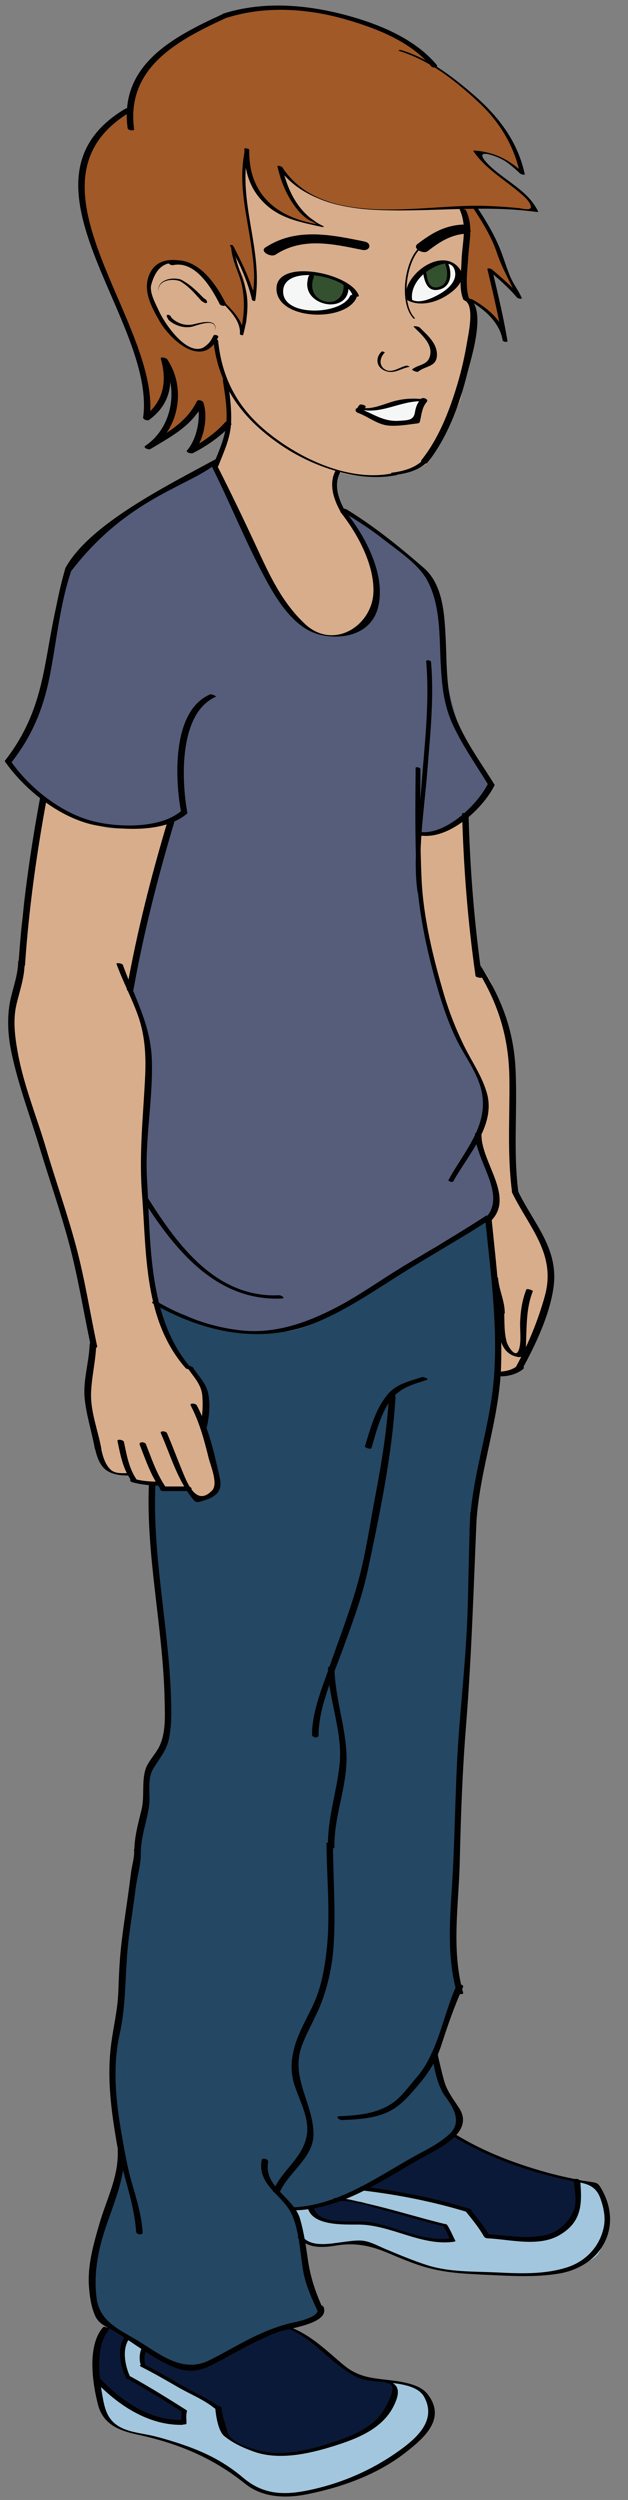 <svg version="1.1" width="48" height="191" xmlns="http://www.w3.org/2000/svg" xmlns:xlink="http://www.w3.org/1999/xlink">
  <rect width="100%" height="100%" fill="#808080" stroke="none"/>
  <!-- Exported by Scratch - http://scratch.mit.edu/ -->
  <g id="ID0.5772153753787279" transform="matrix(1, 0, 0, 1, -0.55, 0.2)">
    <path id="Pants" fill="#244764" d="M 311.966 468.379 C 314.667 468.360 316.234 467.318 318.560 466.157 C 319.795 465.540 321.698 464.563 322.831 463.740 C 323.630 463.160 324.892 462.478 325.117 461.494 C 325.395 460.279 324.391 459.265 323.997 458.223 C 323.536 457.009 323.402 455.744 323.793 454.453 C 324.179 453.180 324.906 452.028 325.035 450.715 C 325.159 449.456 324.855 448.069 324.790 446.775 C 324.523 441.424 325.608 436.092 325.595 430.668 C 325.591 429.289 325.854 427.829 325.853 426.463 C 325.851 425.066 326.244 423.686 326.099 422.294 C 325.933 420.689 326.241 419.275 326.417 417.623 C 326.577 416.120 326.433 414.529 326.506 412.989 C 326.547 412.127 326.663 411.151 326.831 410.292 C 326.956 409.648 326.921 408.390 327.224 407.681 C 329.078 403.352 328.295 388.719 327.478 388.926 C 324.269 389.737 316.523 396.186 313.148 397.118 C 311.607 397.542 311.469 397.722 309.851 397.889 C 308.772 398 307.623 397.622 306.546 397.710 C 306.570 397.731 300.947 395.615 300.898 395.556 C 300.570 395.380 301.977 399.643 304.397 401.576 C 304.669 401.795 304.630 405.579 304.744 405.240 C 304.197 405.211 306.140 410.023 305.811 410.386 C 304.231 412.141 303.912 410.788 303.298 410.554 C 302.817 410.370 302.161 410.703 301.677 410.541 C 301.130 410.359 301.086 409.905 300.387 410.060 C 300.160 412.762 300.625 415.684 301.020 418.320 C 301.300 420.196 301.452 421.941 301.596 423.685 C 301.725 425.245 301.763 426.694 301.763 428.241 C 301.763 429.634 301.970 430.980 301.047 432.102 C 300.622 432.617 300.165 433.142 300.018 433.853 C 299.882 434.506 300.087 435.103 300.031 435.709 C 299.887 437.250 299.432 438.408 299.253 439.766 C 299.072 441.134 298.962 442.353 298.761 443.694 C 298.365 446.336 297.991 448.907 297.826 451.615 C 297.673 454.136 297.406 456.879 297.508 459.485 C 297.560 460.831 297.891 461.926 298.012 463.211 C 298.141 464.572 297.951 465.714 297.535 466.884 C 297.116 468.066 296.466 469.217 296.215 470.403 C 295.941 471.695 296.004 472.969 295.883 474.319 C 295.799 475.264 295.649 475.808 296.148 476.667 C 297.071 478.258 297.569 478.106 299.422 479.108 C 301.151 480.339 300.985 480.220 302.597 480.999 C 303.830 481.596 304.953 480.783 306.236 480.249 C 307.762 479.613 309.309 478.707 310.829 478.015 C 311.779 477.581 314.296 477.526 313.953 476.341 C 313.768 475.709 313.307 475.250 313.194 474.567 C 313.074 473.827 312.889 473.101 312.784 472.360 C 312.669 471.562 312.716 470.982 312.446 470.253 C 312.207 469.609 311.978 468.959 311.960 468.208 C 311.879 468.187 311.806 468.212 311.728 468.195 " transform="matrix(0.95, 0, 0, 0.95, -273.35, -276.4)"/>
    <path id="Shirt" fill="#555D7B" d="M 305.724 327.866 C 303.523 329.140 301.230 330.219 298.859 331.533 C 295.878 333.891 294.547 335.354 295.144 334.417 C 294.364 335.641 293.385 338.260 293.094 339.637 C 292.506 342.421 292.495 341.743 292.260 344.449 C 292.142 345.816 291.496 346.928 291.078 348.171 C 290.865 348.800 290.557 349.459 290.342 350.077 C 290.112 350.746 289.211 351.134 289.094 351.751 C 288.934 352.592 290.954 354.258 291.661 354.749 C 292.739 355.499 293.782 356.184 294.986 356.659 C 296.079 357.090 297.302 357.451 298.470 357.342 C 299.528 357.243 301.201 357.056 302.132 356.589 C 301.611 359.099 300.778 361.711 299.921 364.157 C 299.468 365.448 299.252 367.039 298.983 368.405 C 298.701 369.836 298.943 370.695 299.477 371.954 C 300.565 374.514 300.149 377.568 299.985 380.226 C 299.774 383.638 300.071 387.062 300.068 390.467 C 300.067 391.875 300.387 393.394 300.714 394.710 C 301.117 396.326 302.107 395.947 303.482 396.609 C 305.883 397.767 308.775 398.147 311.558 397.794 C 312.716 397.647 314.500 396.763 315.553 396.196 C 316.863 395.491 317.919 394.435 319.199 393.692 C 320.568 392.897 321.832 392.068 323.135 391.150 C 324.338 390.303 325.877 389.903 327.127 389.115 C 328.001 388.564 328.104 388.534 328.281 387.603 C 328.408 386.938 328.263 386.299 328.039 385.556 C 327.702 384.446 326.863 383.347 326.961 381.976 C 327.006 381.350 327.458 380.764 327.545 380.146 C 327.652 379.399 327.322 378.808 327.127 378.146 C 326.731 376.793 325.925 375.861 325.350 374.600 C 325.064 373.975 324.681 373.388 324.446 372.753 C 324.219 372.146 324.294 371.545 324.114 370.903 C 323.911 370.176 323.509 369.536 323.280 368.740 C 323.085 368.066 322.846 367.425 322.736 366.739 C 322.507 365.328 322.743 364.072 322.195 362.741 C 321.739 361.634 322.049 360.520 321.992 358.990 C 321.957 358.057 322.274 357.963 323.132 357.826 C 323.758 357.726 324.342 357.508 324.903 357.187 C 325.868 356.636 326.817 355.571 327.421 354.592 C 328.263 353.231 326.966 352.560 326.362 351.587 C 325.690 350.501 325.242 349.285 324.883 348.011 C 324.527 346.751 324.216 345.458 324.036 344.154 C 323.850 342.810 323.787 340.684 323.638 339.353 C 323.336 336.651 321.261 335.610 319.282 334.041 C 318.322 333.280 317.076 332.595 316.136 331.858 C 316.620 332.818 316.879 333.595 317.283 334.189 C 317.637 334.708 317.819 335.309 318.048 335.852 C 318.577 337.108 319.135 338.431 318.327 339.703 C 317.513 340.986 316.579 342.006 314.972 341.847 C 313.266 341.678 312.665 341.232 311.823 339.832 C 311.190 338.782 310.355 338.421 309.908 337.297 C 309.437 336.111 308.548 334.445 308.039 333.274 C 307.578 332.214 307.343 331.178 306.612 330.306 C 306.049 329.633 304.793 327.768 306.146 327.277 " transform="matrix(0.95, 0, 0, 0.95, -273.35, -276.4)"/>
    <path id="SkinArmRight" fill="#D8AD8C" d="M 301.865 356.859 C 302.144 356.907 301.489 356.975 301.323 357.014 C 301.063 357.076 300.801 357.120 300.545 357.171 C 300.152 357.250 299.792 357.303 299.362 357.324 C 298.518 357.367 297.466 357.440 296.658 357.251 C 295.831 357.058 294.889 356.762 294.095 356.412 C 293.340 356.079 292.663 355.231 291.940 355.004 C 291.922 355.629 291.774 355.986 291.505 356.587 C 291.221 357.222 291.235 357.622 291.153 358.338 C 291.011 359.578 291.083 360.635 290.662 361.880 C 290.219 363.190 289.998 364.705 290.061 366.119 C 290.123 367.505 290.236 368.480 289.731 369.810 C 288.847 372.137 289.529 374.954 290.139 377.201 C 290.469 378.413 290.794 379.589 291.167 380.777 C 291.355 381.374 291.400 381.921 291.635 382.482 C 291.877 383.062 291.909 383.648 292.121 384.230 C 292.577 385.490 293.089 386.773 293.348 388.066 C 293.585 389.253 294.112 390.648 294.401 391.803 C 294.993 394.176 295.624 396.098 295.885 398.561 C 296.026 399.892 295.403 401.059 295.341 402.367 C 295.279 403.691 295.490 404.882 295.806 406.096 C 296.045 407.024 296.541 408.750 297.439 409.104 C 298.006 409.330 298.501 409.334 299.051 409.609 C 299.557 409.861 300.052 410.040 300.623 410.131 C 301.397 410.255 301.919 410.527 302.722 410.446 C 303.561 410.361 304.086 411.302 304.440 411.283 C 305.794 411.504 306.039 409.880 305.728 408.986 C 305.559 408.500 305.186 408.127 305.031 407.586 C 304.884 407.072 304.894 406.315 304.814 405.782 C 304.636 404.588 304.997 403.326 304.505 402.208 C 304.069 401.214 303.151 400.719 302.541 399.824 C 301.269 397.959 300.626 395.012 300.543 392.813 C 300.494 391.543 300.155 390.550 300.155 389.241 C 300.155 387.957 300.013 386.689 299.950 385.429 C 299.824 382.877 299.758 380.387 300.001 377.904 C 300.126 376.614 300.479 375.511 300.073 374.176 C 299.889 373.570 299.743 372.936 299.531 372.310 C 299.342 371.747 298.962 371.279 298.758 370.758 C 298.450 369.977 298.919 369.691 299.133 369.050 C 299.229 368.761 299.076 368.407 299.142 368.114 C 299.203 367.848 299.450 367.603 299.519 367.324 C 299.840 366.039 299.590 364.761 300 363.459 C 300.370 362.282 300.662 361.145 301.086 359.959 C 301.298 359.370 301.658 356.813 302.329 356.935 " transform="matrix(0.95, 0, 0, 0.95, -273.35, -276.4)"/>
    <path id="SkinArmLeft" fill="#D8AD8C" d="M 326.015 356.656 C 325.498 356.348 324.950 356.921 324.514 357.180 C 323.975 357.501 323.500 357.552 322.909 357.682 C 322.231 357.831 322.079 357.979 321.969 358.678 C 321.894 359.150 321.737 359.728 321.833 360.229 C 322.026 361.241 322.151 361.727 322.200 362.810 C 322.225 363.383 322.552 364.371 322.645 364.950 C 322.731 365.488 322.668 366.520 322.801 367.065 C 323.104 368.299 323.368 369.068 323.653 370.280 C 323.928 371.453 324.512 372.365 325.006 373.452 C 325.237 373.963 325.329 374.563 325.557 375.067 C 325.866 375.750 325.954 376.069 326.417 376.543 C 327.170 377.313 327.433 378.434 327.433 379.451 C 327.432 380.062 327.420 380.562 327.247 381.137 C 327.106 381.602 326.727 382.078 326.688 382.554 C 326.614 383.464 327.556 384.679 327.784 385.589 C 327.918 386.126 327.985 386.664 328.039 387.208 C 328.063 387.452 328.144 387.681 328.106 387.950 C 328.057 388.288 327.876 388.338 327.784 388.641 C 327.491 389.600 327.693 390.961 327.841 391.929 C 328.064 393.400 328.309 394.944 328.309 396.448 C 328.309 397.242 328.292 398.030 328.376 398.808 C 328.453 399.521 328.329 400.443 328.454 401.158 C 328.806 401.129 329.537 400.973 329.808 400.779 C 330.105 400.565 330.322 400.014 330.548 399.619 C 331.017 398.804 331.706 397.856 332.003 396.920 C 332.319 395.923 332.690 394.672 332.829 393.616 C 332.985 392.438 332.322 391.546 332.035 390.497 C 331.747 389.441 331.003 388.576 330.415 387.677 C 329.825 386.775 329.641 385.639 329.657 384.579 C 329.675 383.555 329.745 382.434 329.793 381.345 C 329.831 380.483 329.493 379.704 329.569 378.864 C 329.628 378.208 329.451 377.732 329.387 377.093 C 329.306 376.272 329.622 375.550 329.387 374.763 C 329.151 373.970 328.502 372.183 328.285 371.382 C 327.926 370.060 328.086 370.093 327.383 369 C 327.141 368.623 326.674 368.271 326.553 367.854 C 326.416 367.384 326.434 366.650 326.367 366.166 C 326.201 364.956 326.407 363.664 326.285 362.457 C 326.090 360.525 326.015 358.555 326.015 356.590 " transform="matrix(0.95, 0, 0, 0.95, -273.35, -276.4)"/>
    <path id="Face" fill="#D8AD8C" d="M 324.939 307.466 C 323.750 307.572 323.845 307.444 322.640 307.630 L 321.933 307.527 C 321.943 307.547 321.463 307.732 321.773 307.484 C 321.048 307.628 320.048 307.673 319.280 307.639 C 318.372 307.598 317.239 307.517 316.430 307.398 C 315.745 307.298 314.449 307.036 313.746 306.583 C 313.018 306.115 311.510 305.237 311.095 304.541 C 310.749 303.960 311.780 306.082 311.303 305.592 C 311.134 306.107 311.523 306.330 311.861 306.779 C 312.123 307.126 312.612 307.683 312.834 308.045 C 313.065 308.422 313.528 308.471 313.826 308.793 C 314.097 309.086 312.455 308.440 312.885 308.636 C 311.499 308.240 310.959 307.888 309.765 307.065 C 309.263 306.718 308.630 304.653 308.276 304.156 C 307.909 303.641 308.154 305.863 307.995 305.245 C 307.606 305.685 308.125 306.573 308.150 307.102 C 308.180 307.741 308.373 308.576 308.506 309.220 C 308.789 310.579 308.768 311.363 308.972 312.735 C 309.037 313.173 308.687 314.178 308.708 314.612 C 308.729 315.104 307.117 310.464 307.052 310.931 C 307.060 310.340 307.706 313.014 307.473 312.463 C 307.135 311.667 308.089 314.943 307.966 314.625 C 308.074 315.251 307.914 314.855 308.004 315.477 C 308.077 315.975 308.088 315.870 308.035 316.347 C 307.926 317.358 307.998 315.756 307.890 316.747 C 307.831 316.428 307.828 317.658 307.831 317.338 C 307.833 317.004 307.772 317.395 307.704 317.052 C 307.574 316.386 307.370 316.333 306.974 315.821 C 306.732 315.536 306.253 314.782 306.233 315.166 C 306.047 314.867 306.403 314.609 305.519 313.696 C 305.093 313.256 304.041 312.368 303.484 312.089 C 302.906 311.800 301.984 311.804 301.310 311.946 C 300.569 312.102 300.652 313.241 300.371 313.884 C 300.062 314.588 300.753 315.216 301.032 315.889 C 301.307 316.552 301.499 317.029 302.005 317.573 C 302.435 318.035 302.888 318.242 303.317 318.689 C 303.681 319.068 304.621 319.272 305.511 318.407 C 306.083 317.852 305.910 319.471 305.957 319.622 C 306.118 319.841 306.021 320.044 306.064 320.335 C 306.111 320.654 306.317 320.740 306.296 321.053 C 306.254 321.744 306.781 322.213 306.667 322.886 C 306.442 324.205 306.661 325.063 306.398 326.362 C 306.217 327.258 305.872 327.683 305.677 328.176 C 305.912 328.847 305.647 328.677 305.912 328.847 C 306.199 329.031 306.367 330.075 306.609 330.304 C 307.210 330.876 306.902 331.387 307.509 331.931 C 308.084 332.447 307.710 333.093 308.228 333.682 C 308.767 334.295 309.056 335.431 309.379 336.172 C 310.047 337.705 310.369 338.107 311.207 339.367 C 311.397 339.653 312.360 340.591 312.555 340.871 C 313.099 341.659 314.209 341.864 315.071 341.871 C 315.582 341.876 316.094 341.610 316.772 341.554 C 317.109 341.526 317.557 340.606 317.857 340.425 C 318.470 340.056 318.528 338.830 318.614 338.255 C 318.731 337.462 318.370 336.602 318.052 335.900 C 317.766 335.269 317.710 334.896 317.348 334.293 C 317.144 333.953 316.848 333.462 316.697 333.094 C 316.557 332.754 316.274 332.310 316.024 332.041 C 315.615 331.598 315.880 331.502 315.503 331.043 C 315.192 330.667 314.946 330.276 315.228 329.733 C 315.403 329.396 314.871 328.922 315.228 329.061 C 315.463 329.152 315.569 328.706 315.831 328.776 C 316.485 328.953 317.324 329.027 318.036 329.063 C 319.452 329.134 321.316 328.924 322.549 328.094 C 322.647 328.028 322.745 327.944 322.827 327.844 C 322.994 327.639 322.929 327.576 323.028 327.375 C 323.176 327.073 323.444 326.836 323.625 326.554 C 324.098 325.810 324.331 325.050 324.675 324.266 C 324.887 323.784 325.220 323.362 325.376 322.846 C 325.487 322.477 325.487 322.123 325.597 321.755 C 325.797 321.085 325.786 320.387 325.893 319.702 C 326.105 318.325 326.352 317.026 326.307 315.668 C 326.299 315.425 326.305 314.887 326.148 314.706 C 326.083 314.630 325.842 314.631 325.748 314.531 C 325.625 314.401 325.600 314.151 325.559 313.983 C 325.375 313.241 325.690 312.577 325.551 311.821 C 325.420 311.117 325.927 310.446 325.861 309.762 C 325.796 309.088 325.864 308.527 325.792 307.841 C 325.770 307.636 325.419 307.665 325.575 307.549 " transform="matrix(0.95, 0, 0, 0.95, -273.35, -276.4)"/>
    <path id="EyeWhites" fill="#F5F6F6" d="M 316.728 314.405 C 317.335 315.130 315.155 315.843 314.694 315.881 C 313.704 315.962 312.346 315.836 311.547 315.202 C 311.037 314.799 310.585 314.183 310.866 313.474 C 311.143 312.779 312.336 312.706 312.976 312.675 C 314.440 312.603 315.835 313.145 316.719 314.286 M 321.574 313.618 C 320.961 313.455 320.915 314.652 321.276 314.866 C 321.560 315.034 322.289 315.064 322.632 315.042 C 323.411 314.993 324.176 314.460 324.665 313.832 C 325.110 313.259 325.563 312.481 324.794 312.002 C 324.163 311.610 323.499 311.940 322.888 312.257 C 322.503 312.455 321.329 313.097 321.361 313.578 " transform="matrix(0.95, 0, 0, 0.95, -273.35, -276.4)"/>
    <path id="LeftIris" fill="#33512E" d="M 322.479 312.399 C 322.899 311.993 323.856 311.751 324.383 312.066 C 324.428 312.777 324.506 313.677 323.670 313.928 C 322.625 314.243 322.613 313.116 322.522 312.441 " transform="matrix(0.95, 0, 0, 0.95, -273.35, -276.4)"/>
    <path id="RightIris" fill="#33512E" d="M 313.401 312.900 C 312.849 312.612 313.085 314.227 313.447 314.431 C 314.031 314.759 314.504 315.302 315.009 315.210 C 315.557 315.111 316.333 314.411 316.044 313.771 C 315.837 313.313 314.738 313.019 314.276 312.900 C 314.040 312.838 313.911 312.727 313.673 312.748 " transform="matrix(0.95, 0, 0, 0.95, -273.35, -276.4)"/>
    <path id="Mouth" fill="#F5F6F6" d="M 322.506 323.042 C 322.233 322.887 321.614 322.949 321.289 322.972 C 320.814 323.006 320.369 323.100 319.918 323.219 C 319.139 323.423 318.331 323.525 317.573 323.589 C 317.603 323.877 318.516 324.376 318.798 324.495 C 319.351 324.730 319.885 324.689 320.483 324.739 C 320.934 324.776 321.702 324.926 321.956 324.444 C 322.075 324.218 322.018 323.854 322.157 323.608 C 322.287 323.379 322.600 323.278 322.540 322.953 " transform="matrix(0.95, 0, 0, 0.95, -273.35, -276.4)"/>
    <path id="Hair" fill="#A15927" d="M 325.684 314.417 C 326.034 315.063 326.674 314.956 327.170 315.563 C 327.481 315.942 328.631 317.037 328.813 317.337 C 328.690 316.616 328.288 315.258 328.090 314.561 C 327.883 313.824 327.850 313.004 327.652 312.285 C 328.021 312.580 328.531 313.230 328.884 313.527 C 329.124 313.728 329.546 314.028 329.759 314.235 C 329.486 313.550 329.099 313.027 328.959 312.207 C 328.836 311.485 328.615 311.026 328.355 310.393 C 327.906 309.302 327.018 308.591 326.702 307.430 C 327.344 307.433 327.943 307.416 328.642 307.430 C 329.404 307.445 330.681 307.803 331.421 307.711 C 331.262 306.745 330.226 306.202 329.544 305.603 C 328.652 304.821 327.412 304.376 326.732 303.138 C 328.508 302.847 329.478 304.009 330.345 304.719 C 330.258 303.645 329.755 302.591 329.149 301.633 C 328.559 300.702 328.102 300.075 327.139 299.114 C 326.426 298.509 324.515 296.953 323.725 296.337 C 322.624 295.478 323.386 295.650 322.164 294.978 C 321.762 294.673 320.771 294.052 320.743 294.018 C 319.716 293.529 320.232 293.418 319.075 293.172 C 318.922 293.383 317.817 292.664 317.825 292.668 C 316.182 292.250 315.641 291.788 314.253 291.691 C 312.882 291.596 311.455 291.232 310.068 291.353 C 308.477 291.493 306.854 291.835 305.577 292.388 C 304.638 292.794 302.680 293.638 301.735 294.521 C 298.248 297.783 299.684 297.579 298.610 299.603 C 298.003 300.748 297.788 299.330 295.462 302.410 C 294.794 303.295 294.896 303.984 294.881 305.093 C 294.873 305.776 294.830 306.507 295.111 307.125 C 295.367 307.688 295.226 308.318 295.386 308.922 C 295.718 310.154 295.900 311.283 296.471 312.381 C 297.028 313.447 297.420 314.125 297.839 315.085 C 298.316 316.175 298.611 317.058 299.149 318.105 C 299.734 319.248 300.572 322.791 300.089 324.116 C 301.773 323.673 301.646 320.735 301.694 319.706 C 301.935 320.813 302.403 320.811 302.340 321.852 C 302.305 322.419 302.433 323.721 302.078 324.235 C 301.847 324.569 301.152 325.645 301.038 326.035 C 302.415 325.826 302.190 325.680 302.998 324.621 C 303.076 325.323 304.735 323.216 304.543 323.866 C 304.373 324.440 304.015 326.169 304.087 326.776 C 304.455 326.687 306.311 325 306.665 324.799 C 306.897 322.706 306.250 320.929 305.762 319.080 C 305.677 318.759 305.893 318.259 305.664 318.080 C 305.387 317.863 304.641 318.934 304.154 318.934 C 303.551 318.934 301.869 317.421 301.273 316.463 C 300.340 314.958 299.303 312.483 302.079 311.731 C 302.880 311.514 303.083 311.947 303.944 312.280 C 304.387 312.451 305.152 313.425 305.455 313.853 C 305.754 314.277 305.938 314.415 306.222 314.765 C 306.242 314.790 306.375 315.254 306.399 315.292 C 306.313 314.730 306.399 315.292 306.730 315.511 C 307.343 316.328 307.499 316.064 307.763 317.339 C 308.518 316.379 307.949 316.266 308.058 315.045 C 308.309 312.243 306.713 312.018 307.056 311.004 C 307.505 311.962 308.603 313.599 308.704 314.595 C 309.358 313.310 308.646 310.369 308.406 308.581 C 308.290 307.717 307.962 306.845 307.946 306.011 C 307.929 305.150 308.093 303.572 308.169 302.739 C 308.179 303.693 308.408 305.774 309.880 307.201 C 310.771 308.065 312.684 308.737 313.868 308.780 C 313.680 308.403 313.011 308.141 312.668 307.886 C 312.271 307.589 312.012 307.150 311.790 306.726 C 311.402 305.981 310.973 305.227 310.928 304.308 C 311.713 305.235 312.309 305.748 313.447 306.398 C 314.577 307.044 315.759 307.287 317.013 307.474 C 318.242 307.658 319.278 307.609 320.512 307.632 C 321.188 307.644 322.522 307.540 323.210 307.555 C 323.591 307.564 324.422 307.473 325.154 307.431 C 325.200 307.414 325.511 307.460 325.558 307.473 C 325.708 308.162 325.772 308.568 325.823 309.257 C 325.871 309.913 325.845 310.516 325.731 311.138 C 325.619 311.751 325.396 312.276 325.443 312.905 C 325.481 313.370 325.883 314.242 325.684 314.417 " transform="matrix(0.95, 0, 0, 0.95, -273.35, -276.4)"/>
    <path id="ShoeLeft" fill="#0B1938" d="M 324.871 462.301 C 325.058 462.857 326.498 463.405 327.046 463.648 C 327.979 464.062 329.096 464.546 330.047 464.845 C 330.932 465.124 331.742 465.419 332.672 465.649 C 333.071 465.749 333.942 465.785 334.301 465.970 C 334.684 466.168 334.703 466.695 334.822 467.172 C 335.451 469.688 332.603 470.780 330.517 470.843 C 329.944 470.859 329.460 470.705 328.921 470.591 C 328.491 470.500 327.796 470.598 327.401 470.412 C 326.577 470.027 326.712 468.777 325.690 468.440 C 323.190 467.617 320.552 467.002 317.980 466.782 C 318.368 465.766 320.315 465.043 321.214 464.528 C 322.340 463.884 323.459 463.227 324.553 462.678 M 324.763 470.927 C 324.625 470.646 324.504 470.320 324.340 470.053 C 324.176 469.786 324.418 469.888 324.162 469.741 C 323.950 469.620 323.246 469.564 323.011 469.483 C 322.024 469.142 321.021 468.892 320.017 468.575 C 319.250 468.332 318.449 468.107 317.657 467.899 C 317.004 467.728 316.035 467.528 315.380 467.668 C 314.809 467.789 314.009 468.154 313.417 468.164 C 313.081 469.754 317.002 469.526 317.825 469.577 C 319.587 469.685 321.343 470.734 323.094 470.956 C 323.636 471.024 324.096 470.730 324.618 470.802 " transform="matrix(0.95, 0, 0, 0.95, -273.35, -276.4)"/>
    <path id="ShoeTrimLeft" fill="#A2C6DD" d="M 334.648 466.096 C 334.744 465.873 335.724 466.215 335.929 466.326 C 336.179 466.462 336.456 466.685 336.580 466.950 C 336.837 467.494 337.018 468.144 337.067 468.699 C 337.126 469.384 337.186 469.847 336.981 470.581 C 336.733 471.470 336.574 472.227 335.692 472.544 C 335.126 472.748 334.513 473.004 333.965 473.255 C 333.682 473.385 333.450 473.398 333.160 473.524 C 332.336 473.881 331.250 473.600 330.375 473.670 C 329.422 473.746 328.427 473.664 327.485 473.570 C 326.592 473.482 325.783 473.602 324.901 473.468 C 324.199 473.363 323.507 473.309 322.844 473.033 C 322.052 472.702 321.218 472.444 320.407 472.139 C 319.225 471.694 317.978 470.964 316.733 471.002 C 316.055 471.023 315.602 471.063 314.949 471.182 C 314.387 471.286 313.708 471.231 313.191 471.056 C 312.714 470.893 312.369 470.175 312.186 469.702 C 312.032 469.299 311.614 468.596 312.146 468.373 C 312.362 468.282 312.758 468.245 312.995 468.240 C 313.324 468.232 313.382 468.657 313.603 468.880 C 314.015 469.294 314.478 469.249 315.027 469.425 C 316.220 469.808 317.630 469.326 318.855 469.632 C 319.649 469.830 320.453 470.135 321.229 470.425 C 322.325 470.834 323.568 470.960 324.736 470.902 C 324.751 470.622 324.354 469.815 324.110 469.664 C 323.809 469.478 323.250 469.463 322.905 469.380 C 322.585 469.304 322.308 469.216 321.990 469.168 C 321.225 469.052 320.483 468.730 319.733 468.558 C 319.021 468.396 318.323 468.135 317.653 467.901 C 317.013 467.676 316.270 467.879 315.662 467.625 C 316.184 467.519 316.677 467.327 317.118 467.024 C 317.352 466.862 317.543 466.707 317.843 466.708 C 318.327 466.708 318.870 466.868 319.363 466.921 C 319.986 466.987 320.623 467.129 321.231 467.278 C 321.733 467.401 322.099 467.561 322.606 467.631 C 323.037 467.691 323.695 467.864 324.109 467.968 C 324.576 468.086 324.892 468.084 325.359 468.211 C 325.757 468.320 325.949 468.356 326.228 468.630 C 326.769 469.159 327.086 469.636 327.408 470.308 C 327.496 470.492 327.474 470.516 327.644 470.592 C 327.853 470.686 328.217 470.635 328.447 470.657 C 328.894 470.702 329.358 470.727 329.814 470.752 C 330.796 470.804 331.857 470.875 332.804 470.554 C 333.290 470.389 334.115 469.923 334.361 469.454 C 334.654 468.895 334.837 468.451 334.711 467.808 C 334.642 467.458 334.762 467.221 334.807 466.891 C 334.842 466.626 334.619 466.271 334.678 466.099 " transform="matrix(0.95, 0, 0, 0.95, -273.35, -276.4)"/>
    <path id="ShoeRight" fill="#0B1938" d="M 311.231 477.868 C 311.854 477.972 312.493 478.402 313.028 478.730 C 313.632 479.101 313.915 479.444 314.468 479.846 C 314.807 480.091 315.205 480.580 315.541 480.835 C 315.913 481.117 316.269 481.405 316.681 481.632 C 317.426 482.042 318.123 481.905 318.915 482.076 C 319.209 482.139 319.499 482.276 319.743 482.463 C 320.038 482.691 319.985 482.908 319.995 483.270 C 320.007 483.639 320.081 483.973 319.877 484.291 C 319.636 484.668 319.098 485.277 318.762 485.562 C 318.374 485.893 318.072 485.896 317.686 486.221 C 317.329 486.523 316.679 486.827 316.225 486.916 C 315.076 487.144 314.851 487.434 313.706 487.701 C 312.861 487.899 311.191 488.153 310.313 488.108 C 309.709 488.078 309.366 487.923 308.793 487.770 C 308.146 487.595 307.593 487.385 307.052 486.986 C 306.491 486.572 306.388 486.223 306.326 485.549 C 306.304 485.286 306.043 484.928 305.915 484.695 C 305.790 484.464 305.726 484.175 305.502 484.060 C 304.970 483.786 304.473 483.479 303.952 483.183 C 303.353 482.842 302.797 482.447 302.174 482.145 C 301.585 481.859 301.033 481.445 300.441 481.188 C 300.084 481.033 299.834 481.027 299.775 480.586 C 299.731 480.268 299.921 479.975 299.905 479.641 C 300.753 479.938 301.461 480.514 302.300 480.849 C 302.657 480.993 302.952 481.172 303.346 481.228 C 303.784 481.290 304.120 481.122 304.524 480.959 C 304.935 480.793 305.365 480.636 305.795 480.491 C 306.305 480.319 306.733 480.027 307.205 479.796 C 308.193 479.313 309.194 478.772 310.200 478.341 C 310.396 478.257 311.302 478.028 311.295 477.834 M 303.164 484.639 C 303.093 484.341 302.511 484.191 302.246 484.069 C 301.952 483.933 301.718 483.751 301.455 483.570 C 300.942 483.218 300.425 482.846 299.875 482.550 C 299.362 482.275 298.703 482.205 298.482 481.633 C 298.393 481.404 298.405 481.160 298.345 480.905 C 298.289 480.664 298.169 480.429 298.110 480.176 C 297.980 479.623 298.296 479.181 298.580 478.722 C 298.176 478.413 297.709 478.112 297.215 477.961 C 296.846 477.850 296.643 477.980 296.590 478.335 C 296.547 478.618 296.352 478.733 296.183 478.975 C 296.007 479.227 296.177 479.431 296.139 479.757 C 296.101 480.097 296.158 480.445 296.171 480.778 C 296.195 481.386 296.040 482 296.551 482.424 C 297.045 482.835 297.434 483.331 297.911 483.754 C 298.527 484.301 299.272 484.564 300.008 484.924 C 300.391 485.112 300.786 485.258 301.195 485.397 C 301.648 485.551 302.231 485.833 302.729 485.748 C 302.977 485.705 303.125 485.566 303.196 485.305 C 303.240 485.147 303.243 484.656 303.101 484.609 " transform="matrix(0.95, 0, 0, 0.95, -273.35, -276.4)"/>
    <path id="ShoeTrimRight" fill="#A2C6DD" d="M 319.618 482.202 C 320.238 482.170 321.092 482.459 321.674 482.653 C 322.280 482.857 322.793 483.382 322.941 484.007 C 323.360 485.778 321.762 487.554 320.282 488.337 C 319.889 488.544 319.496 488.641 319.144 488.919 C 318.797 489.193 318.426 489.407 318.037 489.615 C 317.186 490.067 316.238 490.178 315.341 490.517 C 314.403 490.871 313.510 491.218 312.505 491.252 C 311.812 491.276 311.078 491.458 310.379 491.348 C 310.120 491.308 309.879 491.186 309.620 491.102 C 309.263 490.986 308.871 490.771 308.513 490.621 C 308.239 490.507 308.036 490.465 307.817 490.272 C 307.538 490.028 307.227 489.852 306.930 489.632 C 306.333 489.193 305.875 488.741 305.198 488.381 C 304.562 488.042 304.016 487.703 303.331 487.463 C 302.296 487.100 301.224 486.723 300.160 486.546 C 299.117 486.371 297.763 486.134 297.004 485.359 C 296.575 484.923 296.426 484.514 296.426 483.912 C 296.426 483.625 296.413 483.396 296.338 483.121 C 296.271 482.876 296.134 482.590 296.177 482.334 C 296.870 482.516 297.413 483.251 297.943 483.684 C 298.610 484.226 299.579 484.543 300.354 484.917 C 300.956 485.207 301.433 485.462 302.123 485.462 C 302.329 485.462 302.854 485.605 303.011 485.526 C 303.241 485.410 303.133 485.038 303.078 484.829 C 302.949 484.333 302.208 484.050 301.774 483.792 C 301.201 483.451 300.692 483.082 300.097 482.780 C 299.727 482.592 299.404 482.323 299.045 482.107 C 298.779 481.948 298.544 481.869 298.411 481.571 C 298.219 481.139 298.140 480.532 298.135 480.050 C 298.131 479.673 298.244 478.727 298.704 478.761 C 298.873 478.774 299.118 479.024 299.273 479.101 C 299.414 479.171 299.862 479.264 299.930 479.417 C 300.001 479.570 299.655 479.932 299.621 480.177 C 299.520 480.915 300.174 481.207 300.735 481.505 C 301.439 481.881 302.156 482.217 302.847 482.606 C 303.508 482.979 304.127 483.392 304.778 483.777 C 305.228 484.042 305.759 484.144 305.958 484.639 C 306.337 485.581 306.403 486.660 307.404 487.226 C 308.773 488 309.793 488.261 311.328 488.114 C 312.090 488.041 312.967 487.884 313.708 487.702 C 314.866 487.419 316.219 486.830 317.309 486.348 C 317.687 486.181 317.788 486.064 318.069 485.818 C 318.313 485.603 318.657 485.486 318.923 485.306 C 319.374 484.998 319.467 484.671 319.738 484.228 C 319.997 483.806 320.540 482.458 319.714 482.267 " transform="matrix(0.95, 0, 0, 0.95, -273.35, -276.4)"/>
    <path id="linesShoeLeft" fill="#010101" d="M 311.758 477.927 C 311.561 477.847 311.235 477.906 311.577 478.046 C 313.339 478.767 314.389 480.163 315.921 481.229 C 316.451 481.598 317.036 481.993 317.684 482.129 C 319.015 482.409 321.721 482.210 322.433 483.485 C 323.528 485.449 321.712 486.935 320.207 487.984 C 318.195 489.386 315.933 490.374 313.540 490.922 C 311.459 491.399 309.639 491.493 307.892 490.012 C 307.203 489.429 306.485 488.931 305.693 488.494 C 304.190 487.668 302.441 487.106 300.789 486.675 C 299.885 486.440 298.835 486.383 298.006 485.941 C 296.949 485.378 296.742 484.479 296.553 483.394 C 296.288 481.876 295.970 479.358 297.101 478.075 C 297.182 477.983 296.697 477.800 296.610 477.897 C 295.307 479.376 295.750 482.387 296.200 484.126 C 296.603 485.682 297.857 486.202 299.311 486.515 C 302.588 487.217 305.408 488.370 308.028 490.476 C 309.449 491.619 311.324 491.673 313.047 491.325 C 315.832 490.762 318.650 489.758 320.914 487.997 C 322.437 486.813 324.238 485.265 322.736 483.303 C 322.293 482.722 321.552 482.497 320.875 482.346 C 319.119 481.952 317.542 482.242 316.007 480.971 C 314.588 479.797 313.476 478.629 311.758 477.927 L 311.758 477.927 Z M 302.954 485.747 C 303.307 485.741 303.216 485.347 302.912 485.351 C 300.369 485.394 298.071 483.827 296.401 482.056 C 296.235 481.879 295.735 481.979 295.963 482.220 C 297.756 484.122 300.229 485.793 302.954 485.747 L 302.954 485.747 Z M 319.307 482.213 C 318.969 482.167 319.414 482.391 319.537 482.410 C 320.500 482.542 319.178 484.638 318.930 484.947 C 318.089 485.998 316.654 486.628 315.409 487.043 C 313.812 487.575 312.051 488.094 310.348 488.008 C 309.750 487.978 306.902 487.450 306.613 486.320 C 306.460 485.717 306.179 484.988 306.145 484.377 C 306.137 484.231 305.621 484.175 305.624 484.236 C 305.659 484.858 305.845 486.225 306.356 486.648 C 307.045 487.217 307.918 487.610 308.757 487.908 C 310.739 488.608 313.125 488.087 315.055 487.488 C 316.916 486.911 319.010 486.137 319.955 484.301 C 320.488 483.266 320.589 482.390 319.307 482.213 L 319.307 482.213 Z M 305.556 484.402 C 305.678 484.504 306.200 484.516 305.972 484.328 C 305.206 483.696 304.227 483.308 303.369 482.813 C 302.255 482.168 301.150 481.521 300.001 480.940 C 299.838 480.859 299.368 480.923 299.681 481.082 C 300.698 481.595 301.677 482.160 302.661 482.729 C 303.587 483.265 304.732 483.723 305.556 484.402 L 305.556 484.402 Z M 302.942 484.684 C 303.108 484.789 303.563 484.719 303.265 484.531 C 301.813 483.613 300.356 482.705 298.853 481.873 C 298.685 481.778 298.222 481.855 298.530 482.025 C 300.035 482.856 301.490 483.766 302.942 484.684 L 302.942 484.684 Z M 298.466 481.980 C 298.527 482.097 298.908 482.135 298.856 482.034 C 298.413 481.173 298.082 479.712 298.691 478.861 C 298.777 478.740 298.399 478.612 298.327 478.713 C 297.695 479.594 298.006 481.087 298.466 481.980 L 298.466 481.980 Z M 299.659 480.987 C 299.698 481.097 300.081 481.146 300.047 481.049 C 299.884 480.589 299.925 480.125 300.099 479.676 C 300.137 479.581 299.751 479.460 299.709 479.571 C 299.530 480.033 299.492 480.516 299.659 480.987 L 299.659 480.987 Z M 302.928 485.564 C 302.930 485.720 303.324 485.791 303.322 485.602 C 303.318 485.302 303.268 484.991 303.346 484.697 C 303.389 484.533 302.998 484.428 302.954 484.593 C 302.871 484.907 302.924 485.244 302.928 485.564 L 302.928 485.564 Z " transform="matrix(0.95, 0, 0, 0.95, -273.35, -276.4)"/>
    <path id="linesShoeRight" fill="#010101" d="M 325.068 462.450 C 324.961 462.385 324.432 462.349 324.662 462.486 C 327.555 464.237 330.814 465.400 334.118 466.091 C 335.260 466.330 336.200 466.315 336.637 467.579 C 336.881 468.284 337.046 469.049 336.902 469.797 C 336.595 471.379 335.472 472.593 333.928 473.086 C 332.101 473.670 330.141 473.579 328.248 473.489 C 326.375 473.400 324.473 473.478 322.666 472.899 C 321.520 472.531 320.418 472.063 319.309 471.599 C 318.763 471.371 318.180 471.043 317.586 470.951 C 316.253 470.744 313.785 471.790 312.761 470.719 C 312.665 470.619 312.158 470.565 312.283 470.696 C 313.116 471.566 314.235 471.512 315.351 471.328 C 316.874 471.073 318.119 471.331 319.542 471.929 C 320.410 472.295 321.280 472.668 322.178 472.956 C 324.023 473.548 325.761 473.601 327.677 473.692 C 329.547 473.781 331.429 473.891 333.284 473.582 C 336.733 473.007 338.487 469.790 336.673 466.717 C 336.391 466.238 336.277 466.282 335.745 466.194 C 334.599 466.002 333.460 465.767 332.340 465.457 C 329.801 464.754 327.328 463.818 325.068 462.450 L 325.068 462.450 Z M 335 466.159 C 334.982 465.958 334.455 465.867 334.477 466.104 C 334.551 466.945 334.801 467.924 334.380 468.713 C 333.921 469.573 333.180 470.272 332.199 470.487 C 330.619 470.837 329.047 470.486 327.457 470.417 C 327.099 470.401 327.242 470.733 327.518 470.745 C 329.330 470.824 331.634 471.474 333.325 470.492 C 335.099 469.461 335.168 468.038 335 466.159 L 335 466.159 Z M 327.244 470.586 C 327.326 470.731 327.849 470.790 327.728 470.578 C 327.289 469.801 326.708 469.126 326.156 468.430 C 326.052 468.299 325.529 468.258 325.672 468.438 C 326.225 469.134 326.805 469.810 327.244 470.586 L 327.244 470.586 Z M 325.990 468.656 C 326.304 468.753 326.378 468.460 326.068 468.364 C 323.300 467.511 320.345 466.922 317.468 466.586 C 317.109 466.544 317.265 466.875 317.530 466.905 C 320.355 467.235 323.276 467.820 325.990 468.656 L 325.990 468.656 Z M 315.235 467.510 C 314.964 467.525 315.441 467.752 315.567 467.746 C 316.668 467.687 318.067 468.182 319.094 468.455 C 320.708 468.886 322.308 469.358 323.931 469.759 C 324.238 469.834 324.291 469.641 323.982 469.565 C 321.855 469.042 319.764 468.375 317.625 467.904 C 316.882 467.740 316.002 467.471 315.235 467.510 L 315.235 467.510 Z M 324.809 471.025 C 325.100 470.985 324.643 470.731 324.488 470.753 C 322.327 471.047 320.119 469.755 318.023 469.438 C 316.896 469.266 313.895 469.753 313.591 468.315 C 313.554 468.146 313.030 468.059 313.070 468.246 C 313.398 469.800 316.077 469.625 317.236 469.642 C 319.800 469.680 322.209 471.379 324.809 471.025 L 324.809 471.025 Z M 324.568 470.897 C 324.627 471.006 325 471.040 324.957 470.957 C 324.728 470.529 324.562 470.071 324.290 469.668 C 324.230 469.579 323.844 469.526 323.932 469.655 C 324.192 470.042 324.350 470.486 324.568 470.897 L 324.568 470.897 Z " transform="matrix(0.95, 0, 0, 0.95, -273.35, -276.4)"/>
    <path id="linesPants" fill="#010101" d="M 322.682 401.698 C 322.852 401.640 322.382 401.442 322.256 401.484 C 321.347 401.796 320.281 402.019 319.608 402.764 C 318.558 403.927 318.124 405.585 317.682 407.046 C 317.643 407.174 318.162 407.321 318.203 407.187 C 318.630 405.777 319.060 403.879 320.206 402.840 C 320.901 402.210 321.813 401.996 322.682 401.698 L 322.682 401.698 Z M 320.137 403.076 C 320.151 402.840 319.624 402.761 319.609 403.038 C 319.455 405.713 319.023 408.356 318.522 410.984 C 318.090 413.249 317.764 415.572 317.166 417.798 C 316.535 420.146 315.646 422.402 314.851 424.696 C 314.251 426.427 313.420 428.392 313.420 430.246 C 313.420 430.485 313.948 430.561 313.948 430.284 C 313.948 428.031 315.104 425.555 315.860 423.469 C 316.631 421.345 317.447 419.208 317.915 416.991 C 318.880 412.421 319.868 407.748 320.137 403.076 L 320.137 403.076 Z M 300.818 410.169 C 300.825 410.020 300.301 409.934 300.297 410.029 C 300.045 415.894 301.451 421.675 301.562 427.531 C 301.584 428.714 301.669 430.031 301.159 431.138 C 300.852 431.802 300.189 432.411 299.997 433.113 C 299.715 434.141 299.953 435.232 299.701 436.278 C 299.426 437.422 299.109 438.506 299.125 439.693 C 299.126 439.847 299.646 439.922 299.646 439.834 C 299.629 438.488 300.116 437.315 300.306 436.006 C 300.435 435.121 300.143 433.888 300.592 433.078 C 301.039 432.271 301.680 431.602 301.887 430.670 C 302.144 429.513 302.110 428.348 302.071 427.169 C 301.878 421.488 300.574 415.862 300.818 410.169 L 300.818 410.169 Z M 314.702 439.204 C 314.705 439.409 315.230 439.504 315.225 439.255 C 315.182 436.740 316.285 434.351 316.192 431.843 C 316.106 429.511 315.284 427.292 315.225 424.956 C 315.221 424.752 314.695 424.657 314.702 424.905 C 314.766 427.518 315.920 430.067 315.632 432.693 C 315.392 434.879 314.663 436.990 314.702 439.204 L 314.702 439.204 Z M 326.089 414.019 C 326.087 414.207 326.610 414.313 326.611 414.079 C 326.672 409.451 328.507 405.140 328.634 400.513 C 328.743 396.532 328.253 392.634 327.861 388.682 C 327.841 388.489 327.315 388.395 327.338 388.624 C 327.760 392.863 328.365 397.097 328.066 401.369 C 327.765 405.663 326.145 409.692 326.089 414.019 L 326.089 414.019 Z M 325.578 450.528 C 325.656 450.359 325.144 450.198 325.057 450.390 C 323.966 452.750 323.565 455.824 321.835 457.804 C 321.205 458.525 320.623 459.397 319.811 459.927 C 318.560 460.740 317.076 460.867 315.619 460.924 C 315.266 460.937 315.609 461.243 315.817 461.236 C 317.143 461.185 318.649 461.112 319.833 460.428 C 320.717 459.917 321.329 459.167 321.983 458.401 C 322.869 457.362 323.423 456.447 323.852 455.126 C 324.361 453.558 324.885 452.029 325.578 450.528 L 325.578 450.528 Z M 325.057 450.931 C 325.108 451.111 325.633 451.187 325.578 450.995 C 324.606 447.532 325.229 443.942 325.308 440.411 C 325.390 436.770 325.519 433.156 325.811 429.525 C 326.265 423.853 326.425 418.224 326.675 412.546 C 326.685 412.342 326.161 412.235 326.154 412.406 C 326.040 415.012 326.017 417.619 325.937 420.225 C 325.836 423.458 325.498 426.682 325.249 429.906 C 324.957 433.673 324.944 437.432 324.751 441.201 C 324.585 444.436 324.168 447.763 325.057 450.931 L 325.057 450.931 Z M 323.533 455.979 C 323.500 455.837 322.984 455.755 323.017 455.895 C 323.287 457.051 323.437 458.388 324.161 459.367 C 324.842 460.286 325.510 461.454 324.432 462.405 C 323.804 462.960 323.097 463.383 322.356 463.770 C 318.924 465.573 315.703 468.169 311.668 468.264 C 311.400 468.271 311.878 468.499 312 468.496 C 316.075 468.399 319.393 465.812 322.846 463.955 C 324.087 463.287 326.389 462.045 325.267 460.291 C 324.804 459.566 324.291 458.943 324.053 458.099 C 323.854 457.397 323.698 456.688 323.533 455.979 L 323.533 455.979 Z M 299.629 439.552 C 299.606 439.324 299.075 439.247 299.103 439.508 C 299.157 440.023 298.928 440.773 298.863 441.295 C 298.779 441.975 298.689 442.652 298.593 443.329 C 298.401 444.685 298.191 446.039 298.046 447.401 C 297.923 448.566 297.879 449.719 297.837 450.889 C 297.786 452.341 297.451 453.666 297.264 455.092 C 296.911 457.783 297.242 460.353 297.697 463.009 C 298.108 465.427 299.103 467.773 299.268 470.220 C 299.284 470.449 299.813 470.528 299.794 470.263 C 299.701 468.886 299.307 467.607 298.924 466.288 C 298.565 465.052 298.357 463.809 298.132 462.545 C 297.648 459.827 297.339 457.039 297.947 454.309 C 298.516 451.752 298.348 449.121 298.687 446.531 C 298.866 445.170 299.076 443.812 299.253 442.450 C 299.372 441.554 299.722 440.438 299.629 439.552 L 299.629 439.552 Z M 298.308 463.673 C 298.298 463.469 297.772 463.375 297.784 463.620 C 297.890 465.745 296.899 467.568 296.320 469.553 C 295.845 471.181 295.344 472.925 295.474 474.641 C 295.533 475.421 295.642 476.211 295.952 476.937 C 296.262 477.665 296.839 477.808 297.514 478.217 C 299.031 479.134 300.550 480.354 302.177 481.058 C 303.187 481.495 304.110 481.535 305.125 481.042 C 307.011 480.127 308.760 478.984 310.742 478.264 C 311.524 477.981 314.890 477.614 314.347 476.268 C 314.273 476.083 313.750 476.044 313.856 476.304 C 314.188 477.127 312.094 477.469 311.604 477.589 C 310.715 477.807 309.863 478.145 309.032 478.527 C 307.685 479.145 306.435 479.932 305.105 480.578 C 303.032 481.584 301.238 480.112 299.524 479.050 C 298.067 478.146 296.353 477.512 296.094 475.602 C 295.887 474.072 296.069 472.557 296.459 471.069 C 297.098 468.632 298.437 466.239 298.308 463.673 L 298.308 463.673 Z M 310.280 466.945 C 310.240 467.042 310.748 467.212 310.803 467.084 C 311.491 465.435 313.576 464.270 313.540 462.318 C 313.494 459.816 311.645 457.789 312.617 455.219 C 313.099 453.944 313.839 452.776 314.288 451.490 C 314.758 450.142 315.049 448.748 315.149 447.323 C 315.343 444.583 315.121 441.844 315.106 439.102 C 315.105 438.952 314.584 438.877 314.585 438.963 C 314.602 441.849 314.918 444.778 314.585 447.657 C 314.423 449.058 314.171 450.495 313.592 451.793 C 313.105 452.883 312.461 453.937 312.096 455.077 C 311.733 456.210 311.642 457.328 312.023 458.470 C 312.439 459.721 313.252 461.164 312.989 462.522 C 312.639 464.334 310.965 465.305 310.280 466.945 L 310.280 466.945 Z M 309.891 464.602 C 309.934 464.367 309.412 464.234 309.370 464.463 C 308.998 466.520 311.145 467.275 311.837 468.922 C 312.406 470.284 312.454 471.862 312.696 473.306 C 312.892 474.473 313.359 475.494 313.853 476.560 C 313.945 476.756 314.470 476.774 314.348 476.511 C 313.740 475.199 313.305 473.953 313.096 472.519 C 312.933 471.398 312.773 470.282 312.459 469.191 C 311.957 467.441 309.521 466.647 309.891 464.602 L 309.891 464.602 Z " transform="matrix(0.95, 0, 0, 0.95, -273.35, -276.4)"/>
    <path id="linesArmLeft" fill="#010101" d="M 302.336 356.862 C 302.387 356.694 301.867 356.550 301.815 356.722 C 300.478 361.196 299.334 365.680 298.516 370.280 C 298.484 370.462 299.007 370.587 299.037 370.420 C 299.856 365.820 301.001 361.335 302.336 356.862 L 302.336 356.862 Z M 292.062 355.038 C 292.094 354.862 291.571 354.736 291.541 354.898 C 290.723 359.324 290.111 363.732 289.805 368.225 C 289.792 368.411 290.316 368.516 290.326 368.365 C 290.633 363.872 291.245 359.464 292.062 355.038 L 292.062 355.038 Z M 298.201 368.339 C 298.152 368.203 297.648 368.145 297.686 368.250 C 298.195 369.654 298.905 370.976 299.408 372.379 C 299.985 373.991 300.074 375.649 299.991 377.350 C 299.837 380.513 299.493 383.567 299.739 386.737 C 300.114 391.547 299.869 396.904 303.253 400.766 C 303.338 400.862 303.838 400.929 303.727 400.800 C 300.187 396.761 300.449 390.661 300.147 385.610 C 299.954 382.381 300.637 379.191 300.533 375.967 C 300.441 373.144 299.142 370.939 298.201 368.339 L 298.201 368.339 Z M 290.299 368.194 C 290.302 367.997 289.780 367.898 289.778 368.054 C 289.762 369.351 289.207 370.494 289.047 371.762 C 288.895 372.964 288.987 374.188 289.235 375.372 C 289.780 377.977 290.734 380.490 291.505 383.033 C 292.307 385.680 293.230 388.290 293.933 390.968 C 294.626 393.615 295.043 396.278 295.614 398.947 C 295.652 399.121 296.176 399.206 296.135 399.016 C 295.564 396.344 295.156 393.682 294.453 391.036 C 293.743 388.360 292.810 385.755 292.025 383.101 C 291.274 380.563 290.233 378.050 289.755 375.441 C 289.519 374.145 289.335 372.776 289.649 371.476 C 289.914 370.380 290.285 369.333 290.299 368.194 L 290.299 368.194 Z M 304.147 403.753 C 304.064 403.594 303.541 403.543 303.661 403.772 C 304.365 405.117 304.743 406.538 305.105 408.001 C 305.245 408.566 305.890 410.074 305.385 410.599 C 304.065 411.969 303.338 409.903 302.903 408.844 C 302.512 407.894 302.160 406.929 301.748 405.989 C 301.676 405.825 301.154 405.767 301.261 406.008 C 302.070 407.854 302.603 409.812 303.908 411.389 C 303.999 411.498 304.169 411.564 304.310 411.527 C 305.379 411.255 306.286 410.883 306.007 409.631 C 305.565 407.626 305.104 405.579 304.147 403.753 L 304.147 403.753 Z M 303.515 410.652 C 303.869 410.652 303.759 410.282 303.465 410.282 C 302.776 410.282 302.086 410.282 301.396 410.282 C 301.042 410.282 301.152 410.652 301.446 410.652 C 302.136 410.652 302.825 410.652 303.515 410.652 L 303.515 410.652 Z M 301.173 410.410 C 301.295 410.586 301.827 410.588 301.668 410.360 C 300.925 409.288 300.529 408.085 300.055 406.881 C 299.975 406.678 299.452 406.659 299.559 406.932 C 300.032 408.136 300.428 409.339 301.173 410.410 L 301.173 410.410 Z M 301.105 410.212 C 301.458 410.215 301.117 409.896 300.907 409.893 C 300.285 409.889 299.660 409.825 299.058 409.663 C 298.743 409.577 298.666 409.864 298.982 409.948 C 299.675 410.136 300.389 410.206 301.105 410.212 L 301.105 410.212 Z M 298.944 409.887 C 299.039 410.011 299.560 410.064 299.426 409.889 C 298.708 408.956 298.523 407.819 298.286 406.696 C 298.251 406.531 297.728 406.444 297.766 406.623 C 298.010 407.773 298.209 408.933 298.944 409.887 L 298.944 409.887 Z M 298.943 409.407 C 299.191 409.407 298.701 409.209 298.601 409.209 C 298.138 409.209 297.572 409.271 297.208 408.922 C 296.765 408.495 296.595 407.866 296.461 407.286 C 296.433 407.167 295.926 407.094 295.948 407.189 C 296.118 407.926 296.371 408.755 297.101 409.115 C 297.677 409.398 298.316 409.407 298.943 409.407 L 298.943 409.407 Z M 295.941 407.222 C 295.985 407.470 296.519 407.530 296.470 407.254 C 296.206 405.786 295.596 404.294 295.642 402.785 C 295.683 401.473 296.014 400.203 296.057 398.893 C 296.065 398.644 295.536 398.573 295.527 398.860 C 295.479 400.310 294.982 401.760 295.129 403.215 C 295.268 404.579 295.699 405.878 295.941 407.222 L 295.941 407.222 Z M 303.831 400.702 C 303.747 400.571 303.271 400.544 303.316 400.613 C 303.833 401.425 304.529 402.019 304.598 403.043 C 304.652 403.832 304.610 404.618 304.430 405.390 C 304.399 405.520 304.923 405.653 304.951 405.530 C 305.148 404.694 305.237 403.753 305.087 402.901 C 304.926 401.978 304.316 401.463 303.831 400.702 L 303.831 400.702 Z " transform="matrix(0.95, 0, 0, 0.95, -273.35, -276.4)"/>
    <path id="linesArmRight" fill="#010101" d="M 326.016 356.294 C 326.013 356.153 325.494 356.089 325.495 356.154 C 325.611 360.545 325.955 364.866 326.574 369.216 C 326.595 369.366 327.101 369.402 327.095 369.356 C 326.477 365.006 326.132 360.685 326.016 356.294 L 326.016 356.294 Z M 326.957 368.370 C 326.871 368.237 326.391 368.207 326.441 368.285 C 328.334 371.213 329.257 373.999 329.300 377.500 C 329.337 380.527 329.114 383.567 329.510 386.579 C 329.529 386.714 330.046 386.814 330.027 386.664 C 329.589 383.348 329.961 380.017 329.793 376.690 C 329.636 373.559 328.656 371 326.957 368.370 L 326.957 368.370 Z M 330.020 386.587 C 329.915 386.371 329.386 386.382 329.519 386.655 C 330.891 389.461 333.074 391.572 332.157 394.939 C 331.628 396.879 330.795 398.906 329.824 400.666 C 329.687 400.913 330.182 401.113 330.300 400.899 C 331.382 398.939 332.562 396.453 332.857 394.213 C 333.260 391.147 331.285 389.179 330.020 386.587 L 330.020 386.587 Z M 328.877 396.215 C 328.870 396.075 328.354 396.018 328.356 396.076 C 328.418 397.355 328.246 399.533 329.951 399.861 C 330.674 400 330.626 399.074 330.643 398.584 C 330.693 397.218 330.673 395.877 331.182 394.584 C 331.214 394.502 330.703 394.334 330.661 394.445 C 330.325 395.299 330.194 396.176 330.163 397.091 C 330.142 397.762 330.288 398.733 330.032 399.362 C 329.782 399.978 329.190 399.021 329.096 398.698 C 328.859 397.875 328.917 397.058 328.877 396.215 L 328.877 396.215 Z M 328.406 396.220 C 328.405 396.373 328.927 396.452 328.927 396.360 C 328.935 395.378 328.466 394.496 328.388 393.527 C 328.374 393.367 327.860 393.309 327.867 393.387 C 327.945 394.355 328.414 395.240 328.406 396.220 L 328.406 396.220 Z M 330.396 400.846 C 330.631 400.659 330.174 400.404 329.994 400.547 C 329.558 400.891 329.037 401.036 328.486 401.047 C 328.375 401.049 328.275 401.155 328.328 401.265 C 328.389 401.392 328.541 401.427 328.668 401.424 C 329.287 401.412 329.906 401.233 330.396 400.846 L 330.396 400.846 Z " transform="matrix(0.95, 0, 0, 0.95, -273.35, -276.4)"/>
    <path id="linesShirt" fill="#010101" d="M 306.130 327.383 C 306.281 327.341 305.756 327.650 305.636 327.683 C 301.623 329.863 295.497 332.915 293.575 336.424 C 293.112 338.063 292.985 338.833 292.732 340.017 C 292.381 341.663 292.141 343.329 291.796 344.975 C 291.242 347.624 290.371 349.797 288.707 351.921 C 288.668 351.971 289.130 352.187 289.228 352.061 C 290.884 349.948 291.794 347.761 292.318 345.115 C 292.845 342.449 293.153 339.232 294.047 336.659 C 298.329 331.095 302.882 330.016 305.373 328.282 L 306.130 327.383 Z M 316.193 331.697 C 316.010 331.585 315.561 331.694 315.862 331.879 C 316.971 332.560 318.070 333.249 319.094 334.056 C 320.237 334.956 321.945 336.063 322.659 337.357 C 323.776 339.378 323.653 341.884 323.775 344.127 C 323.872 345.926 324.018 347.492 324.804 349.141 C 325.602 350.814 326.631 352.271 327.592 353.843 C 327.691 354.004 328.219 354.040 328.082 353.816 C 326.934 351.939 325.603 350.199 324.857 348.095 C 324.197 346.231 324.272 344.140 324.177 342.186 C 324.083 340.263 323.999 337.778 322.408 336.404 C 320.416 334.680 318.445 333.080 316.193 331.697 L 316.193 331.697 Z M 328.100 353.898 C 328.178 353.742 327.670 353.575 327.579 353.758 C 326.731 355.466 324.128 357.953 322.071 357.634 C 321.712 357.578 321.889 357.890 322.141 357.929 C 324.431 358.286 327.160 355.790 328.100 353.898 L 328.100 353.898 Z M 322.997 343.977 C 322.985 343.835 322.591 343.763 322.605 343.933 C 322.892 347.338 322.459 350.748 322.205 354.143 C 321.997 356.915 321.525 359.704 321.910 362.480 C 321.930 362.623 322.324 362.690 322.302 362.525 C 321.860 359.326 322.442 355.979 322.694 352.778 C 322.925 349.837 323.246 346.927 322.997 343.977 L 322.997 343.977 Z M 322.146 352.594 C 322.147 352.454 321.755 352.385 321.755 352.489 C 321.734 355.325 321.696 358.130 321.827 360.967 C 321.962 363.908 322.609 366.991 323.406 369.822 C 323.839 371.360 324.341 372.892 325.040 374.332 C 325.663 375.610 326.597 376.817 326.985 378.191 C 327.809 381.098 325.698 383.253 324.399 385.634 C 324.348 385.728 324.723 385.861 324.790 385.739 C 325.933 383.645 328.227 381.252 327.489 378.652 C 327.093 377.251 326.268 376.113 325.639 374.818 C 325.008 373.523 324.473 372.185 324.063 370.804 C 323.182 367.839 322.378 364.562 322.235 361.461 C 322.101 358.499 322.124 355.556 322.146 352.594 L 322.146 352.594 Z M 289.211 351.986 C 289.113 351.847 288.588 351.801 288.726 351.997 C 290.367 354.335 293.294 356.651 296.183 357.139 C 298.337 357.503 301.596 357.694 303.374 356.160 C 303.516 356.037 303.030 355.836 302.891 355.956 C 301.246 357.373 297.917 357.286 295.928 356.812 C 293.314 356.190 290.732 354.154 289.211 351.986 L 289.211 351.986 Z M 305.697 346.762 C 305.747 346.741 305.345 346.525 305.206 346.586 C 302.176 347.912 302.390 353.207 302.854 355.885 C 302.875 356.008 303.386 356.095 303.367 355.979 C 302.909 353.333 302.720 348.065 305.697 346.762 L 305.697 346.762 Z M 305.716 328.043 C 305.651 327.916 305.172 327.886 305.204 327.946 C 306.781 331.050 308.068 334.338 309.730 337.392 C 310.638 339.062 312.019 341.271 314.008 341.770 C 315.890 342.242 318.204 341.746 318.740 339.553 C 319.370 336.976 317.731 333.916 316.195 331.976 C 316.101 331.857 315.659 331.850 315.682 331.880 C 317.028 333.579 318.412 336.053 318.362 338.314 C 318.301 341.059 315.140 343.074 312.844 340.910 C 310.962 339.137 310 336.979 308.931 334.680 C 307.896 332.450 306.829 330.235 305.716 328.043 L 305.716 328.043 Z M 327.055 382.040 C 327.054 381.903 326.534 381.834 326.534 381.900 C 326.538 384.126 329.292 386.958 327.231 388.838 C 327.168 388.896 327.627 389.097 327.723 389.010 C 329.830 387.088 327.059 384.275 327.055 382.040 L 327.055 382.040 Z M 310.981 395.167 C 311.332 395.151 310.947 394.894 310.770 394.903 C 305.771 395.127 302.667 390.969 300.267 387.165 C 300.186 387.038 299.668 386.970 299.787 387.158 C 302.352 391.219 305.707 395.403 310.981 395.167 L 310.981 395.167 Z M 327.807 388.777 C 328.018 388.640 327.536 388.431 327.393 388.525 C 325.334 389.861 323.223 391.112 321.112 392.362 C 319.178 393.507 317.359 394.848 315.363 395.888 C 313.028 397.104 310.479 398.010 307.805 397.738 C 305.347 397.487 303.111 396.652 300.976 395.433 C 300.807 395.336 300.347 395.414 300.654 395.589 C 304.690 397.894 309.335 398.923 313.765 397.085 C 316.257 396.051 318.458 394.523 320.734 393.097 C 323.075 391.630 325.488 390.283 327.807 388.777 L 327.807 388.777 Z " transform="matrix(0.95, 0, 0, 0.95, -273.35, -276.4)"/>
    <path id="linesHead" fill="#010101" d="M 305.876 317.842 C 305.936 317.716 305.553 317.594 305.486 317.737 C 304.177 320.518 301.719 317.104 301.083 315.706 C 300.849 315.193 300.319 314.248 300.484 313.642 C 300.820 312.402 301.487 311.633 302.914 311.938 C 303.150 311.989 303.211 311.780 302.970 311.729 C 301.825 311.483 300.708 311.727 300.275 312.954 C 299.838 314.186 300.503 315.421 301.114 316.499 C 302.035 318.129 304.652 320.444 305.876 317.842 L 305.876 317.842 Z M 301.778 316.061 C 301.851 316.028 301.980 316.082 302.062 316.184 C 302.008 316.261 302.855 317.108 303.973 316.796 C 304.496 316.676 305.072 316.530 305.463 316.727 C 305.822 317.013 305.541 317.362 305.605 317.336 C 305.549 317.366 305.784 316.992 305.441 316.767 C 305.075 316.610 304.522 316.780 304.010 316.936 C 302.863 317.366 301.772 316.473 301.825 316.356 C 301.725 316.227 301.704 316.094 301.778 316.061 Z M 304.961 315.081 C 304.917 315.148 304.773 315.115 304.644 315.007 C 304.502 315.035 303.801 313.922 302.808 313.352 C 302.272 313.158 301.620 313.245 301.296 313.536 C 300.974 313.851 301.088 314.211 301.054 314.194 C 301.091 314.210 300.947 313.860 301.265 313.504 C 301.591 313.177 302.256 313.040 302.858 313.215 C 303.998 313.791 304.699 314.825 304.827 314.780 C 304.945 314.878 305.006 315.013 304.961 315.081 Z M 301.931 311.727 C 301.619 311.794 302.029 312.105 302.238 312.060 C 304.013 311.682 305.317 313.853 305.987 315.188 C 306.083 315.379 306.611 315.397 306.482 315.141 C 305.634 313.453 304.102 311.265 301.931 311.727 L 301.931 311.727 Z M 325.563 314.742 C 325.622 314.894 326.132 314.956 326.081 314.821 C 325.709 313.863 325.932 312.378 325.992 311.367 C 326.072 310.043 326.396 308.957 325.820 307.669 C 325.754 307.519 325.247 307.464 325.302 307.591 C 325.929 308.992 325.490 310.298 325.448 311.739 C 325.424 312.632 325.229 313.883 325.563 314.742 L 325.563 314.742 Z M 320.264 328.936 C 320.364 328.915 320.028 328.774 319.940 328.792 C 316.462 329.525 312.500 327.661 309.843 325.503 C 307.461 323.568 306.175 321.199 305.864 318.130 C 305.852 318.019 305.469 317.986 305.473 318.025 C 305.865 321.876 307.902 324.513 311.042 326.615 C 313.559 328.301 317.245 329.572 320.264 328.936 L 320.264 328.936 Z M 321.580 316.341 C 321.615 316.378 321.742 316.367 321.687 316.310 C 320.546 315.128 320.992 311.855 322.101 310.767 C 322.143 310.726 322.019 310.675 321.982 310.712 C 320.850 311.822 320.410 315.128 321.580 316.341 L 321.580 316.341 Z M 322.080 317.072 C 321.994 316.986 321.502 316.922 321.609 317.029 C 322.240 317.664 323.249 318.477 322.867 319.494 C 322.638 320.107 321.954 320.056 321.480 320.442 C 321.408 320.501 321.864 320.706 321.972 320.617 C 322.564 320.135 323.472 320.266 323.470 319.255 C 323.470 318.320 322.688 317.684 322.080 317.072 L 322.080 317.072 Z M 321.242 320.243 C 321.316 320.230 321.091 320.130 321.029 320.141 C 320.497 320.236 319.884 320.772 319.334 320.473 C 318.770 320.166 318.858 319.494 319.265 319.101 C 319.307 319.061 319.070 318.964 319.020 319.012 C 318.497 319.517 318.587 320.249 319.264 320.544 C 320.010 320.869 320.533 320.370 321.242 320.243 L 321.242 320.243 Z M 315.670 328.760 C 315.766 328.581 315.393 328.438 315.312 328.589 C 314.732 329.676 315.172 330.956 315.753 331.949 C 315.838 332.095 316.236 332.095 316.126 331.907 C 315.591 330.992 315.130 329.773 315.670 328.760 L 315.670 328.760 Z M 325.931 314.654 C 325.684 314.539 325.387 314.758 325.713 314.909 C 326.518 315.282 326.002 317.606 325.899 318.219 C 325.704 319.385 325.444 320.543 325.104 321.676 C 324.467 323.799 323.608 326.004 322.223 327.741 C 322.077 327.925 322.577 328.116 322.703 327.956 C 324.328 325.917 325.298 323.242 325.923 320.724 C 326.215 319.548 327.568 315.413 325.931 314.654 L 325.931 314.654 Z M 322.823 327.752 C 322.905 327.655 322.533 327.520 322.458 327.608 C 321.826 328.354 320.783 328.634 319.849 328.750 C 319.639 328.776 319.993 328.950 320.095 328.937 C 321.066 328.818 322.166 328.529 322.823 327.752 L 322.823 327.752 Z M 306.637 321.354 C 306.615 321.201 306.218 321.138 306.244 321.313 C 306.451 322.679 306.711 324.125 306.413 325.498 C 306.214 326.417 305.825 327.249 305.486 328.121 C 305.428 328.268 305.815 328.382 305.876 328.226 C 306.330 327.061 306.864 325.961 306.911 324.685 C 306.952 323.559 306.806 322.466 306.637 321.354 L 306.637 321.354 Z " transform="matrix(0.95, 0, 0, 0.95, -273.35, -276.4)"/>
    <path id="linesMouth" fill="#010101" d="M 317.097 323.527 C 317.060 323.695 317.582 323.827 317.618 323.667 C 317.629 323.618 317.639 323.594 317.679 323.562 C 317.512 323.506 317.343 323.450 317.176 323.394 C 317.104 323.519 317.041 323.649 316.969 323.774 C 317.143 323.820 317.317 323.867 317.490 323.914 C 317.534 323.743 317.644 323.615 317.735 323.468 C 317.806 323.353 317.313 323.168 317.214 323.328 C 317.122 323.476 317.013 323.601 316.968 323.775 C 316.925 323.944 317.407 324.058 317.489 323.915 C 317.561 323.790 317.624 323.660 317.695 323.536 C 317.746 323.448 317.508 323.363 317.466 323.351 C 317.384 323.329 317.265 323.310 317.192 323.368 C 317.138 323.409 317.111 323.460 317.097 323.527 L 317.097 323.527 Z M 317.363 323.527 C 316.996 323.457 317.267 323.661 317.465 323.699 C 319.190 324.027 320.766 322.836 322.535 323.027 C 322.875 323.064 322.428 322.849 322.305 322.836 C 321.480 322.747 320.682 322.802 319.882 323.040 C 319.076 323.279 318.224 323.690 317.363 323.527 L 317.363 323.527 Z M 317.207 323.582 C 316.892 323.466 316.805 323.824 317.112 323.937 C 317.950 324.245 318.700 324.906 319.621 324.967 C 320.399 325.019 321.152 324.880 321.921 324.784 C 321.990 324.775 322.072 324.741 322.091 324.665 C 322.237 324.081 322.252 323.525 322.659 323.046 C 322.830 322.845 322.335 322.637 322.181 322.817 C 321.878 323.173 321.771 323.468 321.694 323.925 C 321.585 324.577 321.041 324.529 320.472 324.575 C 319.160 324.683 318.355 324.003 317.207 323.582 L 317.207 323.582 Z " transform="matrix(0.95, 0, 0, 0.95, -273.35, -276.4)"/>
    <path id="linesEyes" fill="#010101" d="M 316.656 314.428 C 316.721 314.609 317.246 314.675 317.178 314.489 C 316.511 312.655 310.355 311.434 310.565 314.080 C 310.757 316.509 316.117 316.651 317 314.678 C 317.076 314.509 316.563 314.348 316.479 314.538 C 315.804 316.047 311.254 316.246 311.100 314.297 C 310.913 311.952 316.074 312.826 316.656 314.428 L 316.656 314.428 Z M 313.575 313.001 C 313.631 312.867 313.245 312.750 313.184 312.897 C 312.175 315.330 316.522 316.234 316.351 313.702 C 316.341 313.561 315.948 313.487 315.958 313.658 C 316.020 314.560 315.331 315.234 314.413 314.962 C 313.506 314.692 313.230 313.833 313.575 313.001 L 313.575 313.001 Z M 320.963 314.785 C 320.984 314.908 321.496 314.998 321.478 314.878 C 321.335 314.004 321.879 313.171 322.545 312.651 C 323.115 312.207 324.698 311.339 324.927 312.589 C 325.061 313.319 324.419 313.930 323.854 314.280 C 323.268 314.642 322.106 315.237 321.420 314.825 C 321.327 314.769 320.803 314.705 321.022 314.837 C 321.867 315.344 322.958 315.163 323.805 314.753 C 324.544 314.394 326.038 313.359 325.295 312.357 C 323.900 310.478 320.652 312.875 320.963 314.785 L 320.963 314.785 Z M 322.592 312.527 C 322.574 312.412 322.309 312.376 322.328 312.506 C 322.447 313.279 322.640 314.278 323.676 314.018 C 324.625 313.779 324.701 312.706 324.379 311.931 C 324.335 311.826 324.072 311.822 324.130 311.959 C 324.362 312.518 324.436 313.539 323.711 313.789 C 322.779 314.111 322.694 313.196 322.592 312.527 L 322.592 312.527 Z " transform="matrix(0.95, 0, 0, 0.95, -273.35, -276.4)"/>
    <path id="linesEyebrows" fill="#010101" d="M 317.450 310.832 C 318.092 310.962 318.285 310.291 317.631 310.158 C 314.914 309.604 312.139 309.023 309.667 310.639 C 309.185 310.954 310.111 311.458 310.476 311.220 C 312.655 309.796 315.066 310.346 317.450 310.832 L 317.450 310.832 Z M 321.908 310.358 C 321.444 310.712 322.371 311.204 322.717 310.939 C 323.710 310.180 324.572 309.605 325.856 309.523 C 326.562 309.479 325.969 308.770 325.485 308.800 C 324.045 308.892 323.029 309.501 321.908 310.358 L 321.908 310.358 Z " transform="matrix(0.95, 0, 0, 0.95, -273.35, -276.4)"/>
    <path id="linesHair" fill="#010101" d="M 308.368 302.788 C 308.370 302.683 307.978 302.626 307.978 302.684 C 307.948 304.463 308.397 306.028 309.775 307.250 C 311.036 308.367 312.621 308.630 314.215 308.989 C 314.326 309.014 314.442 308.973 314.289 308.900 C 312.393 308.001 311.464 306.141 311.025 304.184 C 310.896 304.160 310.769 304.136 310.639 304.112 C 312.247 306.588 315.462 307.443 318.252 307.602 C 322.691 307.856 327.068 307.170 331.507 307.784 C 331.526 307.787 331.638 307.795 331.613 307.745 C 331.047 306.580 330.080 305.917 329.058 305.154 C 328.509 304.744 327.964 304.353 327.499 303.849 C 326.251 302.498 328.450 303.337 328.989 303.715 C 329.421 304.017 329.790 304.338 330.168 304.698 C 330.209 304.738 330.558 304.850 330.536 304.751 C 329.952 302.035 328.359 300.016 326.294 298.253 C 324.558 296.772 322.839 295.473 320.639 294.779 C 320.493 294.733 320.240 294.774 320.506 294.858 C 322.967 295.635 325.063 297.300 326.921 299.055 C 328.532 300.577 329.685 302.506 330.151 304.679 C 330.274 304.696 330.397 304.714 330.520 304.732 C 329.354 303.617 328.125 302.962 326.507 302.848 C 326.495 302.848 326.368 302.840 326.401 302.887 C 327.362 304.307 328.827 305.124 330.108 306.215 C 330.420 306.482 330.753 306.743 330.947 307.115 C 331.305 307.798 330.412 307.510 330.030 307.472 C 328.948 307.368 327.862 307.293 326.774 307.284 C 321.907 307.245 314.201 309.074 311.022 304.181 C 310.980 304.115 310.617 304.017 310.637 304.109 C 310.922 305.379 311.397 306.527 312.209 307.551 C 312.445 307.848 312.747 308.140 313.058 308.358 C 313.348 308.561 314.212 308.866 313.362 308.679 C 310.172 307.982 308.312 306.037 308.368 302.788 L 308.368 302.788 Z M 299.852 324.278 C 299.702 324.389 300.182 324.598 300.335 324.486 C 301.981 323.276 302.329 321.570 301.778 319.664 C 301.609 319.657 301.441 319.649 301.273 319.642 C 302.756 321.819 302.226 325.107 300.006 326.591 C 299.789 326.736 300.271 326.939 300.419 326.849 C 302.112 325.824 303.757 325.001 304.675 323.154 C 304.500 323.120 304.327 323.087 304.153 323.053 C 304.539 324.194 304.171 326.040 303.372 326.950 C 303.219 327.124 303.707 327.239 303.819 327.183 C 304.870 326.663 306.144 325.793 306.911 324.903 C 307.051 324.742 306.551 324.553 306.429 324.695 C 305.661 325.586 304.457 326.404 303.408 326.924 C 303.557 327.002 303.706 327.079 303.855 327.156 C 304.695 326.199 305.087 324.328 304.677 323.114 C 304.621 322.952 304.244 322.832 304.155 323.013 C 303.268 324.796 301.639 325.601 300.007 326.590 C 300.145 326.676 300.282 326.762 300.420 326.848 C 302.741 325.296 303.320 321.913 301.761 319.624 C 301.692 319.522 301.195 319.385 301.256 319.602 C 301.792 321.459 301.453 323.101 299.852 324.278 L 299.852 324.278 Z M 308.286 302.881 C 308.306 302.789 308.045 302.723 308.025 302.811 C 307.426 305.524 308.208 308.120 308.570 310.805 C 308.689 311.687 308.800 312.589 308.745 313.480 C 308.732 313.782 308.706 314.082 308.666 314.381 C 308.869 314.494 308.854 314.354 308.616 313.961 C 308.220 312.751 307.665 311.628 307.074 310.503 C 307.036 310.429 306.774 310.398 306.832 310.507 C 307.569 311.911 308.232 313.299 308.592 314.849 C 308.608 314.919 308.837 314.991 308.853 314.901 C 309.516 310.849 307.394 306.916 308.286 302.881 L 308.286 302.881 Z M 326.748 307.473 C 326.686 307.376 326.295 307.328 326.388 307.470 C 327.133 308.616 327.864 309.778 328.299 311.084 C 328.726 312.368 329.385 313.423 329.903 314.647 C 330.028 314.657 330.153 314.667 330.278 314.676 C 329.561 313.826 328.729 313.112 327.882 312.395 C 327.837 312.356 327.499 312.247 327.533 312.392 C 327.977 314.289 328.436 316.181 328.755 318.103 C 328.775 318.223 329.165 318.296 329.144 318.158 C 328.910 316.647 327.570 315.513 326.303 314.808 C 326.187 314.744 325.836 314.776 326.066 314.905 C 327.258 315.569 328.535 316.678 328.754 318.103 C 328.884 318.122 329.013 318.140 329.144 318.158 C 328.826 316.235 328.367 314.343 327.922 312.446 C 327.806 312.445 327.690 312.444 327.573 312.443 C 328.400 313.143 329.216 313.840 329.917 314.672 C 329.966 314.731 330.347 314.831 330.292 314.701 C 330.040 314.106 329.629 313.601 329.378 313.009 C 329.062 312.260 328.840 311.480 328.535 310.727 C 328.062 309.563 327.432 308.524 326.748 307.473 L 326.748 307.473 Z M 323.007 296.074 C 323.146 296.240 323.646 296.192 323.438 295.942 C 321.701 293.855 318.800 292.671 316.247 291.980 C 313.007 291.103 309.547 290.808 306.302 291.823 C 305.994 291.919 306.405 292.216 306.609 292.152 C 309.693 291.188 313.084 291.415 316.161 292.306 C 318.596 293.013 321.336 294.065 323.007 296.074 L 323.007 296.074 Z M 306.663 292.109 C 306.870 292.014 306.392 291.799 306.245 291.866 C 302.268 293.688 297.904 295.939 298.584 301.046 C 298.606 301.213 299.130 301.311 299.105 301.116 C 298.435 296.090 302.766 293.895 306.663 292.109 L 306.663 292.109 Z M 298.819 299.729 C 299.033 299.602 298.551 299.389 298.405 299.476 C 288.664 305.268 300.881 316.477 299.833 324.311 C 299.807 324.508 300.330 324.627 300.354 324.451 C 301.387 316.729 289.275 305.404 298.819 299.729 L 298.819 299.729 Z M 307.173 310.667 C 307.170 310.594 306.911 310.563 306.912 310.597 C 306.962 311.729 307.572 312.655 307.791 313.744 C 308.045 315.022 307.954 316.355 307.617 317.607 C 307.704 317.630 307.791 317.653 307.878 317.677 C 307.972 316.624 307.056 315.738 306.372 315.040 C 306.330 314.998 306.086 314.965 306.137 315.018 C 306.796 315.690 307.708 316.581 307.617 317.607 C 307.612 317.667 307.863 317.729 307.878 317.677 C 308.172 316.588 308.349 315.305 308.124 314.182 C 307.886 312.983 307.227 311.903 307.173 310.667 L 307.173 310.667 Z " transform="matrix(0.95, 0, 0, 0.95, -273.35, -276.4)"/>
  </g>
</svg>
